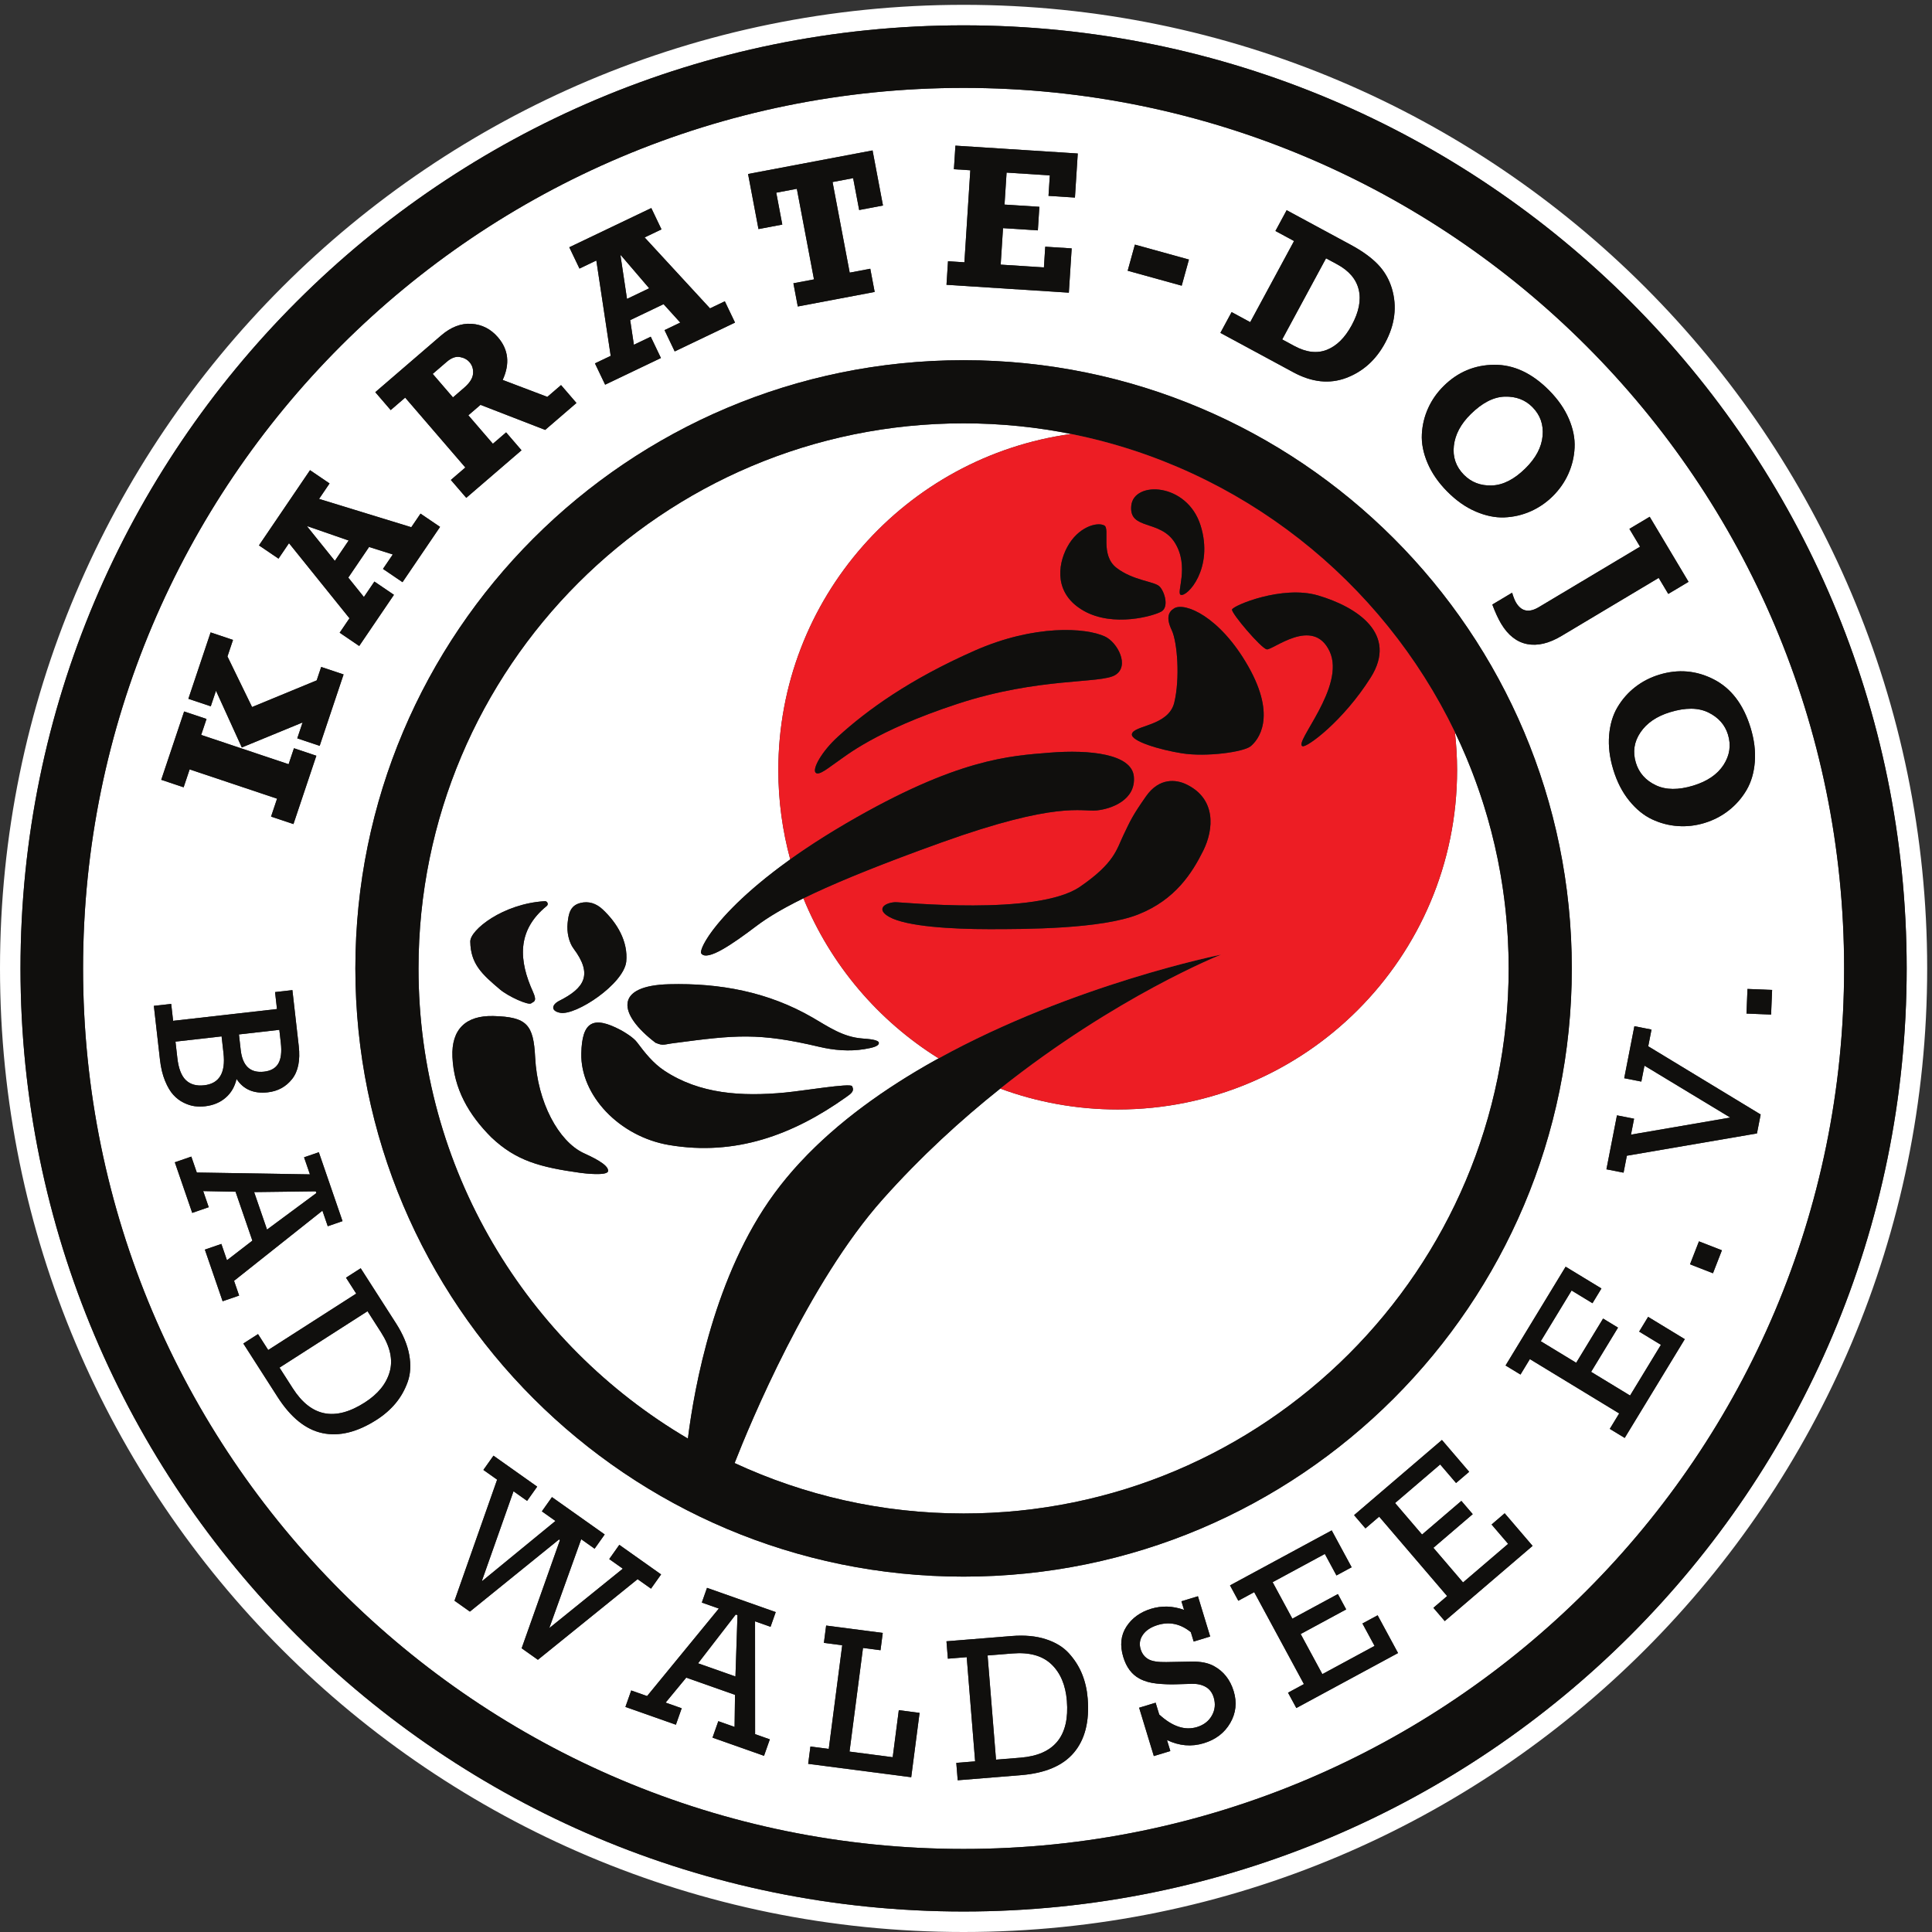 <?xml version="1.0" encoding="UTF-8" standalone="no"?>
<!-- Created with Inkscape (http://www.inkscape.org/) -->

<svg
   version="1.1"
   id="svg1"
   width="250.253"
   height="250.253"
   viewBox="0 0 250.253 250.253"
   sodipodi:docname="KDBW-Logo.eps"
   xmlns:inkscape="http://www.inkscape.org/namespaces/inkscape"
   xmlns:sodipodi="http://sodipodi.sourceforge.net/DTD/sodipodi-0.dtd"
   xmlns="http://www.w3.org/2000/svg"
   xmlns:svg="http://www.w3.org/2000/svg">
  <rect x="0" y="0" width="250.253" height="250.253" fill="#333333" stroke="none"/>
  <defs
     id="defs1" />
  <sodipodi:namedview
     id="namedview1"
     pagecolor="#ffffff"
     bordercolor="#000000"
     borderopacity="0.25"
     inkscape:showpageshadow="2"
     inkscape:pageopacity="0.0"
     inkscape:pagecheckerboard="0"
     inkscape:deskcolor="#d1d1d1">
    <inkscape:page
       x="0"
       y="0"
       inkscape:label="1"
       id="page1"
       width="250.253"
       height="250.253"
       margin="0"
       bleed="0" />
  </sodipodi:namedview>
  <g
     id="g1"
     inkscape:groupmode="layer"
     inkscape:label="1">
    <g
       id="group-R5">
      <path
         id="path2"
         d="m 938.449,19.961 c -507.261,0 -918.48,411.219 -918.48,918.488 0,507.261 411.219,918.481 918.48,918.481 507.271,0 918.491,-411.22 918.491,-918.481 0,-507.269 -411.22,-918.488 -918.491,-918.488 z m 0,1856.939 C 420.16,1876.9 0,1456.74 0,938.449 0,420.16 420.16,0 938.449,0 1456.74,0 1876.9,420.16 1876.9,938.449 c 0,518.291 -420.16,938.451 -938.451,938.451"
         style="fill:#ffffff;fill-opacity:1;fill-rule:nonzero;stroke:none"
         transform="matrix(0.133,0,0,-0.133,0,250.253)" />
      <path
         id="path3"
         d="m 1416.97,1168.59 c 1.35,-12.15 2.11,-24.48 2.11,-36.99 0,-182.549 -147.98,-330.53 -330.53,-330.53 -40.21,0 -78.73,7.192 -114.37,20.34 -37.965,-30.211 -77.242,-66 -114.453,-107.769 C 787.277,632.328 730.66,495.559 715.434,456.711 783.258,425.262 858.77,407.59 938.449,407.59 c 293.191,0 530.861,237.672 530.861,530.859 0,82.461 -18.8,160.521 -52.34,230.141"
         style="fill:#ffffff;fill-opacity:1;fill-rule:nonzero;stroke:none"
         transform="matrix(0.133,0,0,-0.133,0,250.253)" />
      <path
         id="path4"
         d="m 855.934,865.859 c 0,-3.129 -5.883,-4.687 -14.168,-6.039 -14.594,-2.39 -29.668,-1.09 -44.008,2.301 -58.988,13.938 -81.559,11.488 -140.34,3.719 -11.059,-1.301 -11.27,-3.102 -19.02,0.23 -0.003,0 -0.007,0 -0.007,0 -36.664,28.059 -40.371,55.621 13.32,56.981 49.281,1.25 96.34,-7.422 139.676,-32.485 15.297,-8.847 29.383,-18.964 48.508,-20.375 6.21,-0.461 16.039,-1.211 16.039,-4.332 z M 823.941,813.02 C 772.105,776.18 716,755.531 651.531,766.469 c -48.398,8.222 -86.316,48.402 -85.39,89.25 0.699,30.801 11.41,37.051 38.5,22.625 3.047,-1.625 12.121,-6.985 15.711,-11.785 7.707,-10.321 15.789,-20.469 26.511,-27.598 34.489,-22.93 75.465,-25.391 117.45,-21.441 18.16,1.71 63.703,9.378 65.464,6.289 2.821,-4.938 -1.152,-7.469 -5.836,-10.789 z m -258.543,-73.7 c -39.464,5.5 -62.796,11.75 -86.91,34.641 -21.965,21.969 -36.476,47.059 -37.851,78.211 -1.196,27.105 13.207,40.609 39.902,39.894 32.649,-0.878 39.039,-8.257 40.649,-40.257 2.214,-43.938 22.898,-81.571 46.828,-93.039 6.144,-2.942 25.625,-11.25 24.129,-18 -1.344,-4.418 -22.54,-2.032 -26.747,-1.45 z m -34.863,264.61 c 2.567,0.16 3.938,-3.04 1.942,-4.66 -29.692,-24.055 -26.977,-53.719 -13.422,-83.598 4.535,-10 0.351,-9.457 -1.664,-11.203 -2.598,-2.254 -22.289,6.597 -30.414,13.472 -17.375,14.7 -28.633,24.711 -28.961,46.668 -0.164,11.258 31.695,36.861 72.519,39.321 z m 14.149,-97.032 c 24.488,12.329 32.918,25.524 13.957,50.836 -4.559,6.086 -6.762,15.973 -5.832,24.789 0.914,8.668 2.211,16.942 12.179,19.587 8.356,2.21 15.766,-0.46 21.762,-6.04 14.41,-13.402 25.051,-31.461 23.156,-51.047 -2.515,-21.855 -49.179,-52.781 -64.39,-49.789 -9.575,1.879 -8.055,8.028 -0.832,11.664 z m 237.781,99.822 c -21.746,-10.669 -35.672,-19.318 -45.699,-26.904 -23.125,-17.5 -47.879,-34.703 -53.75,-26.875 -3.071,4.094 16.14,41.297 86.617,91.679 -7.547,27.72 -11.617,56.87 -11.617,86.98 0,167.12 124.054,305.18 285.084,327.34 -33.84,6.77 -68.823,10.37 -104.651,10.37 -293.183,0 -530.859,-237.67 -530.859,-530.861 0,-195.199 105.418,-365.679 262.359,-457.898 6.305,50.48 26.039,159.347 84.039,238.5 39.973,54.551 98.711,97.929 160.172,131.789 -58.773,36.586 -105.215,91.094 -131.695,155.88"
         style="fill:#ffffff;fill-opacity:1;fill-rule:nonzero;stroke:none"
         transform="matrix(0.133,0,0,-0.133,0,250.253)" />
      <path
         id="path5"
         d="m 339.547,1355.18 -40.098,13.92 -0.226,-0.32 26.875,-33.42 13.449,19.82"
         style="fill:#ffffff;fill-opacity:1;fill-rule:nonzero;stroke:none"
         transform="matrix(0.133,0,0,-0.133,0,250.253)" />
      <path
         id="path6"
         d="m 198.883,824.629 c 14.699,1.672 20.965,12.109 18.781,31.32 l -1.848,16.301 -44.914,-5.102 1.809,-15.898 c 1.156,-10.199 3.918,-17.398 8.289,-21.602 4.367,-4.199 10.328,-5.878 17.883,-5.019"
         style="fill:#ffffff;fill-opacity:1;fill-rule:nonzero;stroke:none"
         transform="matrix(0.133,0,0,-0.133,0,250.253)" />
      <path
         id="path7"
         d="m 257.156,837.891 c 6.621,0.75 11.254,3.39 13.895,7.918 2.64,4.523 3.457,11.23 2.449,20.101 l -1.445,12.727 -39.344,-4.477 1.711,-15.101 c 1.773,-15.629 9.351,-22.688 22.734,-21.168"
         style="fill:#ffffff;fill-opacity:1;fill-rule:nonzero;stroke:none"
         transform="matrix(0.133,0,0,-0.133,0,250.253)" />
      <path
         id="path8"
         d="m 357.926,604.578 -85.699,-54.937 12.953,-20.2 c 17.773,-27.73 41.144,-32.312 70.101,-13.742 12.907,8.27 20.996,18.25 24.278,29.942 3.281,11.679 0.461,24.48 -8.465,38.398 l -13.168,20.539"
         style="fill:#ffffff;fill-opacity:1;fill-rule:nonzero;stroke:none"
         transform="matrix(0.133,0,0,-0.133,0,250.253)" />
      <path
         id="path9"
         d="m 716.266,248.852 1.98,59.75 -1.699,0.589 -36.688,-47.5 36.407,-12.839"
         style="fill:#ffffff;fill-opacity:1;fill-rule:nonzero;stroke:none"
         transform="matrix(0.133,0,0,-0.133,0,250.253)" />
      <path
         id="path10"
         d="m 308.109,719.66 -0.586,1.699 -60.019,-0.757 12.559,-36.512 48.046,35.57"
         style="fill:#ffffff;fill-opacity:1;fill-rule:nonzero;stroke:none"
         transform="matrix(0.133,0,0,-0.133,0,250.253)" />
      <path
         id="path11"
         d="m 1292.28,1540.92 c 9.55,3.78 17.61,11.78 24.21,23.98 6.98,12.9 9.24,24.45 6.78,34.64 -2.44,10.19 -9.47,18.42 -21.09,24.69 l -10.74,5.8 -42.68,-79 11.79,-6.37 c 11.61,-6.27 22.19,-7.52 31.73,-3.74"
         style="fill:#ffffff;fill-opacity:1;fill-rule:nonzero;stroke:none"
         transform="matrix(0.133,0,0,-0.133,0,250.253)" />
      <path
         id="path12"
         d="m 1597.65,1168.32 c -6.2,-9.14 -7.68,-19.01 -4.45,-29.59 3,-9.82 9.43,-17.1 19.28,-21.82 9.85,-4.73 22.08,-4.87 36.66,-0.41 13.66,4.18 23.5,10.91 29.5,20.2 6,9.29 7.42,19.11 4.27,29.44 -2.92,9.56 -9.29,16.75 -19.09,21.56 -9.81,4.81 -22.27,4.91 -37.39,0.28 -12.99,-3.96 -22.58,-10.52 -28.78,-19.66"
         style="fill:#ffffff;fill-opacity:1;fill-rule:nonzero;stroke:none"
         transform="matrix(0.133,0,0,-0.133,0,250.253)" />
      <path
         id="path13"
         d="m 632.254,1600.84 -27.609,32.24 -0.36,-0.17 6.363,-42.41 21.606,10.34"
         style="fill:#ffffff;fill-opacity:1;fill-rule:nonzero;stroke:none"
         transform="matrix(0.133,0,0,-0.133,0,250.253)" />
      <path
         id="path14"
         d="m 451.898,1503.84 c 5.454,4.7 8.395,9.25 8.809,13.67 0.414,4.42 -0.711,8.19 -3.387,11.3 -2.343,2.72 -5.527,4.42 -9.547,5.11 -4.023,0.68 -8.257,-0.89 -12.699,-4.72 l -13.644,-11.74 19.707,-22.89 10.761,9.27"
         style="fill:#ffffff;fill-opacity:1;fill-rule:nonzero;stroke:none"
         transform="matrix(0.133,0,0,-0.133,0,250.253)" />
      <path
         id="path15"
         d="m 1452.92,1408.8 c 10.93,0.38 21.82,5.93 32.68,16.64 10.16,10.03 15.75,20.56 16.75,31.58 1.02,11.02 -2.27,20.37 -9.85,28.05 -7.03,7.13 -16,10.54 -26.91,10.25 -10.93,-0.28 -22.02,-5.97 -33.27,-17.08 -9.66,-9.54 -15.13,-19.79 -16.38,-30.77 -1.25,-10.97 2.01,-20.4 9.78,-28.28 7.22,-7.3 16.28,-10.77 27.2,-10.39"
         style="fill:#ffffff;fill-opacity:1;fill-rule:nonzero;stroke:none"
         transform="matrix(0.133,0,0,-0.133,0,250.253)" />
      <path
         id="path16"
         d="m 1024.03,260.699 c -8.78,8.383 -21.4,11.91 -37.878,10.571 l -24.324,-1.961 8.207,-101.469 23.918,1.941 c 32.827,2.641 47.857,21.117 45.087,55.41 -1.24,15.278 -6.24,27.118 -15.01,35.508"
         style="fill:#ffffff;fill-opacity:1;fill-rule:nonzero;stroke:none"
         transform="matrix(0.133,0,0,-0.133,0,250.253)" />
      <path
         id="path17"
         d="m 1700.92,894.484 0.98,23.981 23.99,-0.988 -1,-23.981 z m 10.21,-116.746 -126.71,-21.718 -3.21,-16.5 -16.69,3.269 10.26,52.551 16.68,-3.262 -3.02,-15.508 96.71,16.629 -83.59,50.551 -3.04,-15.512 -16.67,3.274 9.89,50.648 16.68,-3.262 -3.18,-16.289 109.5,-66.429 z m -42.85,-136.187 -22.36,8.719 8.71,22.359 22.36,-8.707 z m -85.96,-160.379 -14.52,8.828 9.14,15.039 -86.98,52.902 -9.14,-15.043 -14.53,8.832 58.5,96.211 34.87,-21.203 -8.73,-14.359 -20.33,12.383 -30.03,-49.403 34.51,-20.98 26.19,43.062 14.52,-8.832 -26.18,-43.07 37.93,-23.07 30.04,49.39 -21.19,12.891 8.73,14.352 35.71,-21.723 z m -175.25,-178.363 -11.05,12.91 13.36,11.453 -66.19,77.34 -13.37,-11.442 -11.05,12.918 85.55,73.211 26.52,-31 -12.76,-10.918 -15.47,18.078 -43.92,-37.578 26.27,-30.699 38.29,32.777 11.06,-12.91 -38.29,-32.777 28.86,-33.731 43.92,37.579 -16.12,18.839 12.76,10.93 27.18,-31.758 z m -144.55,-84.688 -8.09,14.949 15.48,8.371 -48.42,89.547 -15.48,-8.379 -8.09,14.961 99.05,53.551 19.41,-35.883 -14.78,-7.988 -11.32,20.941 -50.85,-27.5 19.22,-35.543 44.33,23.973 8.08,-14.949 -44.32,-23.973 21.12,-39.058 50.84,27.488 -11.8,21.82 14.79,7.992 19.88,-36.769 z m -64.34,-14.5 c -5.56,-9.641 -14.15,-16.23 -25.78,-19.762 -11.99,-3.648 -23.94,-2.621 -35.85,3.09 l 3.26,-10.719 -16.08,-4.878 -14.32,47.07 16.08,4.879 3.49,-11.473 c 12.77,-11.726 25.01,-15.797 36.75,-12.238 6.63,2.019 11.49,5.762 14.56,11.242 3.07,5.469 3.66,11.34 1.76,17.609 -1.45,4.731 -4.05,8.149 -7.83,10.289 -3.78,2.129 -8.26,3.122 -13.45,2.969 -5.19,-0.16 -10.59,-0.308 -16.18,-0.469 -5.59,-0.16 -11.59,0.079 -17.98,0.719 -6.4,0.629 -12.01,2.242 -16.84,4.832 -7.49,4 -12.75,11 -15.78,20.969 -3.45,11.32 -2.45,21.191 3.01,29.602 5.46,8.386 13.48,14.199 24.07,17.429 10.45,3.18 21.16,2.821 32.1,-1.07 l -2.56,8.391 16.08,4.886 11.93,-39.218 -16.07,-4.899 -2.78,9.141 c -10,8.136 -20.74,10.457 -32.22,6.976 -6.64,-2.027 -11.46,-5.187 -14.46,-9.5 -3.02,-4.308 -3.75,-8.988 -2.22,-14.039 1.39,-4.527 3.99,-7.84 7.82,-9.929 3.5,-1.899 9.2,-2.782 17.12,-2.641 7.91,0.141 16.22,0.301 24.93,0.461 8.72,0.16 15.86,-1.27 21.43,-4.301 9.49,-5.16 15.94,-13.34 19.34,-24.519 3.34,-10.969 2.23,-21.27 -3.33,-30.899 z m -152.2,-28.832 c -10.7,-12.777 -27.9,-20.117 -51.605,-22.027 l -61.645,-4.992 -1.375,16.949 18.34,1.472 -8.195,101.481 -18.348,-1.492 -1.367,16.949 63.434,5.121 c 12.582,1.02 23.631,0.012 33.141,-3.031 9.51,-3.047 17.04,-7.617 22.6,-13.719 5.56,-6.121 9.84,-12.828 12.83,-20.141 2.99,-7.32 4.83,-15.289 5.53,-23.937 1.81,-22.32 -2.64,-39.871 -13.34,-52.633 z m -158.531,-24.051 -100.355,13.043 2.187,16.86 17.852,-2.321 13.117,100.95 -17.848,2.32 2.188,16.859 55.137,-7.168 -2.188,-16.851 -17.055,2.211 -13.121,-100.942 42.047,-5.469 5.949,45.821 20.231,-2.641 z m -137.004,146.5 -15.093,5.321 0.058,-109.868 14.336,-5.062 -5.656,-16.039 -50.168,17.699 5.652,16.031 15.844,-5.582 0.418,31.242 -47.5,16.75 -20.078,-24.308 15.652,-5.524 -5.652,-16.027 -49.156,17.328 5.652,16.039 15.465,-5.449 69.863,85.211 -16.566,5.84 5.054,14.34 66.926,-23.61 z m -242.402,-20.91 37.27,105.211 -0.797,0.82 -86.879,-70.328 -14.981,10.617 41.508,117.891 -13.383,9.481 9.828,13.878 42.563,-30.16 -9.824,-13.867 -13.223,9.359 -30.73,-87.05 0.355,-0.258 71.211,58.387 -13.223,9.371 9.828,13.871 51.36,-36.379 -9.828,-13.871 -13.059,9.25 -31.098,-86.602 71.625,57.891 -13.218,9.359 9.824,13.871 40.691,-28.82 -9.828,-13.859 -13.055,9.238 -97.109,-78.508 z M 397.055,535.762 c -2.774,-7.774 -6.688,-14.703 -11.739,-20.782 -5.054,-6.082 -11.226,-11.46 -18.519,-16.14 -18.859,-12.078 -36.442,-16.41 -52.738,-12.969 -16.305,3.438 -30.871,15.168 -43.704,35.188 l -33.382,52.07 14.312,9.172 9.93,-15.492 85.703,54.941 -9.93,15.5 14.309,9.172 34.348,-53.582 c 6.808,-10.621 11.113,-20.852 12.894,-30.668 1.789,-9.82 1.289,-18.633 -1.484,-26.41 z m -180.239,78.539 -17.304,50.301 16.074,5.527 5.469,-15.891 24.734,19.09 -16.387,47.633 -31.515,0.621 5.398,-15.691 -16.074,-5.532 -16.957,49.289 16.078,5.532 5.332,-15.508 110.18,-1.801 -5.715,16.609 14.375,4.961 23.086,-67.113 -14.375,-4.957 -5.207,15.141 -86.059,-68.313 4.946,-14.371 z m -56.07,214.66 c -2.406,5.859 -4.051,12.66 -4.93,20.43 l -5.976,52.601 16.894,1.914 1.868,-16.492 101.152,11.484 -1.875,16.5 16.894,1.915 6.184,-54.461 c 1.586,-13.973 -0.586,-24.692 -6.516,-32.172 -5.925,-7.481 -13.793,-11.789 -23.593,-12.899 -13.645,-1.551 -23.801,2.797 -30.469,13.039 -1.691,-7.511 -5.227,-13.601 -10.606,-18.261 -5.375,-4.668 -12.035,-7.45 -19.984,-8.36 -3.445,-0.39 -6.836,-0.367 -10.172,0.051 -3.332,0.422 -6.883,1.551 -10.648,3.391 -3.766,1.828 -7.141,4.379 -10.125,7.648 -2.989,3.262 -5.692,7.813 -8.098,13.672 z m 18.582,359.739 21.809,-7.3 -5.211,-15.55 85.152,-28.53 5.211,15.56 21.805,-7.31 -22.293,-66.56 -21.809,7.3 5.848,17.45 -85.152,28.52 -5.844,-17.45 -21.813,7.31 z m 25.789,76.99 21.805,-7.31 -5.395,-16.12 23.961,-49.25 62.938,25.96 4.383,13.08 21.808,-7.3 -23.289,-69.54 -21.812,7.31 5.191,15.48 -59.203,-24.36 -25.152,55.25 -5.082,-15.17 -21.813,7.31 z m 96.817,158 19.027,-12.92 -10.219,-15.06 89.824,-27.57 8.985,13.24 19.027,-12.92 -36.562,-53.85 -19.028,12.92 9.547,14.06 -23.086,7.3 -20.246,-29.82 15.211,-18.91 10.219,15.06 19.027,-12.92 -33.828,-49.83 -19.027,12.92 9.547,14.06 -58.891,73.14 -10.223,-15.06 -19.027,12.91 z m 127.679,131.17 c 9.602,8.26 19.489,12.05 29.664,11.37 10.176,-0.69 18.735,-5.05 25.672,-13.12 10.297,-11.96 11.836,-25.8 4.61,-41.53 l 43.511,-16.5 13.34,11.48 15.004,-17.43 -30.453,-26.22 -62.996,24.41 -11.824,-10.18 23.882,-27.73 12.887,11.09 15.004,-17.43 -53.805,-46.32 -15.007,17.42 14.097,12.14 -58.594,68.05 -14.093,-12.14 -15.008,17.44 z m 204.7,124.11 9.921,-20.76 -16.421,-7.85 63.675,-69.09 14.434,6.9 9.922,-20.74 -58.731,-28.09 -9.922,20.75 15.336,7.34 -16.254,17.94 -32.519,-15.55 3.598,-23.99 16.421,7.85 9.922,-20.75 -54.34,-25.98 -9.921,20.75 15.336,7.33 -13.989,92.85 -16.418,-7.85 -9.922,20.75 z m 215.488,56.12 10.144,-53.65 -23.187,-4.38 -5.875,31.04 -20.043,-3.79 16.695,-88.24 20.043,3.8 4.274,-22.6 -74.875,-14.16 -4.274,22.6 20.047,3.79 -16.695,88.23 -20.043,-3.79 5.871,-31.05 -23.188,-4.39 -10.144,53.66 z m 73.476,-107.91 15.965,-1.03 5.754,89.62 -15.969,1.02 1.469,22.96 119.154,-7.65 -2.75,-42.91 -25.75,1.65 1.29,19.96 -42.12,2.7 -2,-31.14 33.93,-2.17 -1.47,-22.96 -33.928,2.18 -2.282,-35.53 42.11,-2.7 1.29,20.16 25.75,-1.65 -2.76,-43.12 -119.159,7.66 z m 182.013,16.19 52.63,-14.55 -7.04,-25.45 -52.62,14.55 z m 94.2,-65.72 18.12,-9.8 42.69,79.01 -18.13,9.79 10.93,20.24 62.48,-33.75 c 11.13,-6.02 19.92,-12.36 26.32,-19 6.41,-6.65 10.96,-14.49 13.68,-23.52 5.21,-17.53 3.02,-35.21 -6.63,-53.04 -8.92,-16.54 -21.54,-27.88 -37.8,-34.01 -16.27,-6.14 -33.45,-4.32 -51.51,5.44 l -71.09,38.4 z m 191.46,-93.45 c 3.63,7.99 8.68,15.16 15.13,21.53 13.76,13.58 30.16,20.45 49.21,20.61 19.05,0.15 36.91,-8.22 53.58,-25.11 8.61,-8.73 14.99,-17.95 19.12,-27.64 4.13,-9.69 5.97,-19.01 5.53,-27.97 -0.43,-8.95 -2.47,-17.47 -6.11,-25.55 -3.63,-8.09 -8.73,-15.36 -15.27,-21.83 -6.37,-6.27 -13.57,-11.17 -21.6,-14.7 -8.04,-3.53 -16.51,-5.47 -25.42,-5.84 -8.92,-0.36 -18.27,1.57 -28.04,5.78 -9.78,4.21 -19.01,10.73 -27.73,19.56 -8.62,8.73 -14.99,17.99 -19.12,27.78 -4.13,9.78 -5.94,19.13 -5.46,28.04 0.48,8.9 2.53,17.35 6.18,25.34 z M 1530.8,938.449 c 0,-327.148 -265.2,-592.347 -592.351,-592.347 -327.144,0 -592.351,265.199 -592.351,592.347 0,327.151 265.207,592.351 592.351,592.351 327.151,0 592.351,-265.2 592.351,-592.351 z m 56.1,428.071 19.75,11.8 37.84,-63.36 -19.74,-11.79 -9.33,15.62 -94.61,-56.51 c -12.25,-7.32 -23.44,-9.96 -33.58,-7.94 -10.14,2.02 -18.56,8.64 -25.26,19.85 -2.87,4.81 -5.73,11.02 -8.59,18.63 l 19.28,11.52 c 1.26,-4.22 2.52,-7.42 3.82,-9.6 5.2,-8.69 12.58,-10.19 22.14,-4.48 l 98.65,58.92 z m 118.01,-193.67 c 3.59,-11.72 4.95,-22.84 4.12,-33.35 -0.84,-10.5 -3.52,-19.61 -8.05,-27.34 -4.55,-7.73 -10.31,-14.34 -17.28,-19.81 -6.97,-5.48 -14.85,-9.56 -23.65,-12.25 -8.55,-2.61 -17.2,-3.62 -25.95,-3.01 -8.76,0.6 -17.17,2.8 -25.23,6.61 -8.07,3.81 -15.45,9.85 -22.16,18.12 -6.71,8.27 -11.88,18.33 -15.5,30.19 -3.58,11.73 -4.94,22.89 -4.06,33.47 0.88,10.59 3.6,19.71 8.16,27.38 4.55,7.66 10.29,14.2 17.22,19.59 6.93,5.39 14.73,9.41 23.4,12.06 18.48,5.65 36.21,4.13 53.15,-4.57 16.95,-8.69 28.9,-24.39 35.83,-47.09 z M 938.449,1796 C 464.84,1796 80.898,1412.06 80.898,938.449 80.898,464.828 464.84,80.891 938.449,80.891 1412.06,80.891 1796,464.828 1796,938.449 1796,1412.06 1412.06,1796 938.449,1796"
         style="fill:#ffffff;fill-opacity:1;fill-rule:nonzero;stroke:none"
         transform="matrix(0.133,0,0,-0.133,0,250.253)" />
      <path
         id="path18"
         d="M 938.449,80.891 C 464.84,80.891 80.898,464.828 80.898,938.449 80.898,1412.06 464.84,1796 938.449,1796 1412.06,1796 1796,1412.06 1796,938.449 1796,464.828 1412.06,80.891 938.449,80.891 Z m 0,1776.039 c -507.261,0 -918.48,-411.22 -918.48,-918.481 0,-507.269 411.219,-918.488 918.48,-918.488 507.271,0 918.491,411.219 918.491,918.488 0,507.261 -411.22,918.481 -918.491,918.481"
         style="fill:#100f0d;fill-opacity:1;fill-rule:nonzero;stroke:none"
         transform="matrix(0.133,0,0,-0.133,0,250.253)" />
      <path
         id="path19"
         d="m 938.449,407.59 c -79.679,0 -155.191,17.672 -223.015,49.121 15.226,38.848 71.843,175.617 144.293,256.93 148.293,166.441 329.383,238.187 329.383,238.187 0,0 -309.79,-61.738 -435.122,-232.777 -58,-79.153 -77.734,-188.02 -84.039,-238.5 C 513.008,572.77 407.59,743.25 407.59,938.449 c 0,293.191 237.676,530.861 530.859,530.861 293.191,0 530.861,-237.67 530.861,-530.861 0,-293.187 -237.67,-530.859 -530.861,-530.859 z m 0,1123.21 c -327.144,0 -592.351,-265.2 -592.351,-592.351 0,-327.148 265.207,-592.347 592.351,-592.347 327.151,0 592.351,265.199 592.351,592.347 0,327.151 -265.2,592.351 -592.351,592.351"
         style="fill:#100f0d;fill-opacity:1;fill-rule:nonzero;stroke:none"
         transform="matrix(0.133,0,0,-0.133,0,250.253)" />
      <path
         id="path20"
         d="m 1334.89,1221.69 c -26.87,-42.5 -61.87,-68.12 -66.25,-66.87 -9.5,2.71 42.5,58.12 26.25,92.5 -16.25,34.37 -55.62,0.62 -61.25,1.87 -5.62,1.25 -34.37,35 -33.75,38.75 0.63,3.75 48.88,24.04 83.75,13.75 38.13,-11.25 78.13,-37.5 51.25,-80 z m -116.87,-66.87 c -6.88,-5.63 -43.13,-10.63 -66.88,-6.88 -21.71,3.43 -50,11.88 -48.75,18.75 1.58,8.7 35.63,7.5 41.25,30.63 5.63,23.12 3.13,58.75 -2.5,70.62 -5.62,11.88 -3.31,17.8 2.5,21.25 10.22,6.07 44.24,-7.79 71.88,-56.25 28.62,-50.19 9.37,-72.5 2.5,-78.12 z m -46.25,-101.88 c -10.63,-21.25 -26.88,-47.5 -63.13,-61.874 -36.25,-14.375 -109.999,-14.375 -145.624,-14.375 -35.625,0 -80,2.5 -96.875,11.875 -13.133,7.297 -5,13.754 5.625,14.374 4.992,0.29 138.124,-13.749 180.004,15 33.8,23.21 35.62,36.25 42.5,50.63 6.87,14.37 8.75,18.75 21.87,37.5 12.95,18.49 29.38,16.25 38.75,11.87 29.64,-13.83 27.5,-43.75 16.88,-65 z m -116.25,233.75 c -28.75,16.25 -25.73,44.04 -16.25,61.88 10.62,20 29.37,25 36.25,21.25 5.83,-3.18 -4.38,-28.75 11.87,-41.25 16.25,-12.5 36.88,-13.13 41.88,-18.13 5,-5 9.37,-20 1.87,-24.37 -7.5,-4.38 -46.87,-15.63 -75.62,0.62 z m 30.62,-62.5 c -14.37,-8.75 -73.75,-1.87 -153.749,-28.12 -80,-26.25 -109.375,-51.25 -116.875,-56.25 -7.5,-5 -18.125,-14.38 -21.25,-10.63 -3.125,3.75 5.839,20.39 21.875,35 28.125,25.63 69.371,55.64 133.125,83.75 58.124,25.63 108.124,22.5 126.874,13.75 12.25,-5.72 24.38,-28.75 10,-37.5 z m 15.63,165 c 2.5,24.38 54.37,22.5 67.5,-19.37 13.12,-41.88 -13.13,-70 -19.38,-67.5 -4.53,1.81 8.75,27.5 -5.62,50.62 -14.38,23.13 -45,11.88 -42.5,36.25 z m 315.2,-220.6 c -71.16,147.68 -208.69,257.32 -373.87,290.35 -161.03,-22.16 -285.084,-160.22 -285.084,-327.34 0,-30.11 4.07,-59.26 11.617,-86.98 15.609,11.17 33.664,22.95 54.633,35.2 108.152,63.13 159.375,65.62 198.124,68.75 38.75,3.12 79.76,-1.21 81.88,-23.13 2.23,-23.17 -22.37,-31.79 -36.25,-33.12 -14.79,-1.43 -38.13,9.37 -151.254,-31.25 -64.086,-23.02 -105.883,-40.41 -134.301,-54.35 26.48,-64.786 72.922,-119.294 131.695,-155.88 131.25,72.305 274.95,100.988 274.95,100.988 0,0 -101.61,-40.265 -214.93,-130.418 35.64,-13.148 74.16,-20.34 114.37,-20.34 182.55,0 330.53,147.981 330.53,330.53 0,12.51 -0.76,24.84 -2.11,36.99"
         style="fill:#ed1d24;fill-opacity:1;fill-rule:nonzero;stroke:none"
         transform="matrix(0.133,0,0,-0.133,0,250.253)" />
      <path
         id="path21"
         d="m 620.352,866.559 c 7.707,-10.321 15.789,-20.469 26.511,-27.598 34.489,-22.93 75.465,-25.391 117.45,-21.441 18.16,1.71 63.703,9.378 65.464,6.289 2.821,-4.938 -1.152,-7.469 -5.836,-10.789 C 772.105,776.18 716,755.531 651.531,766.469 c -48.398,8.222 -86.316,48.39 -85.39,89.25 0.699,30.801 11.41,37.051 38.5,22.625 3.047,-1.625 12.121,-6.985 15.711,-11.785"
         style="fill:#100f0d;fill-opacity:1;fill-rule:nonzero;stroke:none"
         transform="matrix(0.133,0,0,-0.133,0,250.253)" />
      <path
         id="path22"
         d="m 480.539,892.063 c 32.649,-0.875 39.039,-8.258 40.649,-40.254 2.214,-43.938 22.898,-81.571 46.828,-93.039 6.144,-2.942 25.625,-11.25 24.129,-18 -1.344,-4.418 -22.54,-2.032 -26.747,-1.45 -39.464,5.5 -62.796,11.75 -86.91,34.641 -21.965,21.969 -36.476,47.059 -37.851,78.211 -1.196,27.105 13.207,40.609 39.902,39.891"
         style="fill:#100f0d;fill-opacity:1;fill-rule:nonzero;stroke:none"
         transform="matrix(0.133,0,0,-0.133,0,250.253)" />
      <path
         id="path23"
         d="m 657.418,865.84 c -11.059,-1.301 -11.27,-3.102 -19.02,0.23 -0.003,0 -0.007,0 -0.007,0 -36.664,28.059 -40.371,55.621 13.32,56.981 49.277,1.25 96.34,-7.422 139.676,-32.485 15.293,-8.847 29.386,-18.964 48.508,-20.375 6.21,-0.461 16.039,-1.211 16.039,-4.332 0,-3.129 -5.883,-4.687 -14.168,-6.039 -14.594,-2.39 -29.668,-1.09 -44.008,2.301 -58.988,13.938 -81.559,11.488 -140.34,3.719"
         style="fill:#100f0d;fill-opacity:1;fill-rule:nonzero;stroke:none"
         transform="matrix(0.133,0,0,-0.133,0,250.253)" />
      <path
         id="path24"
         d="m 609.906,945.023 c -2.515,-21.855 -49.179,-52.781 -64.39,-49.789 -9.575,1.879 -8.055,8.028 -0.832,11.664 24.488,12.329 32.918,25.524 13.957,50.836 -4.559,6.086 -6.762,15.973 -5.832,24.789 0.914,8.668 2.211,16.942 12.179,19.587 8.356,2.21 15.766,-0.46 21.762,-6.04 14.41,-13.402 25.051,-31.461 23.156,-51.047"
         style="fill:#11100e;fill-opacity:1;fill-rule:nonzero;stroke:none"
         transform="matrix(0.133,0,0,-0.133,0,250.253)" />
      <path
         id="path25"
         d="m 530.535,1003.93 c 2.567,0.16 3.938,-3.04 1.942,-4.66 -29.692,-24.055 -26.977,-53.719 -13.422,-83.598 4.535,-10 0.351,-9.457 -1.664,-11.203 -2.598,-2.254 -22.289,6.597 -30.414,13.472 -17.375,14.7 -28.633,24.711 -28.961,46.668 -0.164,11.258 31.695,36.861 72.519,39.321"
         style="fill:#12100f;fill-opacity:1;fill-rule:nonzero;stroke:none"
         transform="matrix(0.133,0,0,-0.133,0,250.253)" />
      <path
         id="path26"
         d="m 949.266,1247.94 c 58.124,25.63 108.124,22.5 126.874,13.75 12.25,-5.72 24.38,-28.75 10,-37.5 -14.37,-8.75 -73.75,-1.87 -153.749,-28.12 -80,-26.25 -109.375,-51.25 -116.875,-56.25 -7.5,-5 -18.125,-14.38 -21.25,-10.63 -3.125,3.75 5.839,20.39 21.875,35 28.125,25.63 69.367,55.64 133.125,83.75"
         style="fill:#100f0d;fill-opacity:1;fill-rule:nonzero;stroke:none"
         transform="matrix(0.133,0,0,-0.133,0,250.253)" />
      <path
         id="path27"
         d="m 824.266,1079.82 c 108.152,63.13 159.375,65.62 198.124,68.75 38.75,3.12 79.76,-1.21 81.88,-23.13 2.23,-23.17 -22.37,-31.79 -36.25,-33.12 -14.79,-1.43 -38.13,9.37 -151.254,-31.25 -113.125,-40.63 -156.875,-63.754 -180,-81.254 -23.125,-17.5 -47.879,-34.703 -53.75,-26.875 -3.75,5 25.625,59.379 141.25,126.879"
         style="fill:#100f0d;fill-opacity:1;fill-rule:nonzero;stroke:none"
         transform="matrix(0.133,0,0,-0.133,0,250.253)" />
      <path
         id="path28"
         d="m 1154.89,1117.94 c 29.64,-13.83 27.5,-43.75 16.88,-65 -10.63,-21.25 -26.88,-47.5 -63.13,-61.874 -36.25,-14.375 -109.999,-14.375 -145.624,-14.375 -35.625,0 -80,2.5 -96.875,11.875 -13.133,7.297 -5,13.754 5.625,14.374 4.992,0.29 138.124,-13.749 180.004,15 33.8,23.21 35.62,36.25 42.5,50.63 6.87,14.37 8.75,18.75 21.87,37.5 12.95,18.49 29.38,16.25 38.75,11.87"
         style="fill:#100f0d;fill-opacity:1;fill-rule:nonzero;stroke:none"
         transform="matrix(0.133,0,0,-0.133,0,250.253)" />
      <path
         id="path29"
         d="m 1102.39,1166.69 c 1.58,8.7 35.63,7.5 41.25,30.63 5.63,23.12 3.13,58.75 -2.5,70.62 -5.62,11.88 -3.31,17.8 2.5,21.25 10.22,6.07 44.24,-7.79 71.88,-56.25 28.62,-50.19 9.37,-72.5 2.5,-78.12 -6.88,-5.63 -43.13,-10.63 -66.88,-6.88 -21.71,3.43 -50,11.88 -48.75,18.75"
         style="fill:#100f0d;fill-opacity:1;fill-rule:nonzero;stroke:none"
         transform="matrix(0.133,0,0,-0.133,0,250.253)" />
      <path
         id="path30"
         d="m 1268.64,1154.82 c -9.5,2.71 42.5,58.12 26.25,92.5 -16.25,34.37 -55.62,0.62 -61.25,1.87 -5.62,1.25 -34.37,35 -33.75,38.75 0.63,3.75 48.88,24.04 83.75,13.75 38.13,-11.25 78.13,-37.5 51.25,-80 -26.87,-42.5 -61.87,-68.12 -66.25,-66.87"
         style="fill:#100f0d;fill-opacity:1;fill-rule:nonzero;stroke:none"
         transform="matrix(0.133,0,0,-0.133,0,250.253)" />
      <path
         id="path31"
         d="m 1149.89,1302.32 c -4.53,1.81 8.75,27.5 -5.62,50.62 -14.38,23.13 -45,11.88 -42.5,36.25 2.5,24.38 54.37,22.5 67.5,-19.37 13.12,-41.88 -13.13,-70 -19.38,-67.5"
         style="fill:#100f0d;fill-opacity:1;fill-rule:nonzero;stroke:none"
         transform="matrix(0.133,0,0,-0.133,0,250.253)" />
      <path
         id="path32"
         d="m 1075.52,1369.82 c 5.83,-3.18 -4.38,-28.75 11.87,-41.25 16.25,-12.5 36.88,-13.13 41.88,-18.13 5,-5 9.37,-20 1.87,-24.37 -7.5,-4.38 -46.87,-15.63 -75.62,0.62 -28.75,16.25 -25.73,44.04 -16.25,61.88 10.62,20 29.37,25 36.25,21.25"
         style="fill:#100f0d;fill-opacity:1;fill-rule:nonzero;stroke:none"
         transform="matrix(0.133,0,0,-0.133,0,250.253)" />
      <path
         id="path33"
         d="m 311.328,1155.21 -21.812,7.31 5.191,15.48 -59.203,-24.36 -25.152,55.25 -5.082,-15.17 -21.813,7.31 21.66,64.66 21.805,-7.31 -5.395,-16.12 23.961,-49.25 62.938,25.96 4.383,13.08 21.808,-7.3 z m -25.527,-76.2 -21.809,7.3 5.848,17.45 -85.152,28.52 -5.844,-17.45 -21.813,7.31 22.297,66.56 21.809,-7.3 -5.211,-15.55 85.152,-28.53 5.211,15.56 21.805,-7.31 -22.293,-66.56"
         style="fill:#100f0d;fill-opacity:1;fill-rule:nonzero;stroke:none"
         transform="matrix(0.133,0,0,-0.133,0,250.253)" />
      <path
         id="path34"
         d="m 339.547,1355.18 -40.098,13.92 -0.226,-0.32 26.875,-33.42 z m 70.004,26.2 19.027,-12.92 -36.562,-53.85 -19.028,12.92 9.547,14.06 -23.086,7.3 -20.246,-29.82 15.211,-18.91 10.219,15.06 19.027,-12.92 -33.828,-49.83 -19.027,12.92 9.547,14.06 -58.891,73.14 -10.223,-15.06 -19.027,12.91 49.723,73.25 19.027,-12.92 -10.219,-15.06 89.824,-27.57 8.985,13.24"
         style="fill:#100f0d;fill-opacity:1;fill-rule:nonzero;stroke:none"
         transform="matrix(0.133,0,0,-0.133,0,250.253)" />
      <path
         id="path35"
         d="m 441.137,1494.57 10.761,9.27 c 5.454,4.7 8.395,9.25 8.809,13.67 0.414,4.42 -0.711,8.19 -3.387,11.3 -2.343,2.72 -5.527,4.42 -9.547,5.11 -4.023,0.68 -8.257,-0.89 -12.699,-4.72 l -13.644,-11.74 z m 105.273,11.99 15.004,-17.43 -30.453,-26.22 -62.996,24.41 -11.824,-10.18 23.882,-27.73 12.887,11.09 15.004,-17.43 -53.805,-46.32 -15.007,17.42 14.097,12.14 -58.594,68.05 -14.093,-12.14 -15.008,17.44 64.109,55.2 c 9.602,8.26 19.489,12.05 29.664,11.37 10.176,-0.69 18.735,-5.05 25.672,-13.12 10.297,-11.96 11.836,-25.8 4.61,-41.53 l 43.511,-16.5 13.34,11.48"
         style="fill:#100f0d;fill-opacity:1;fill-rule:nonzero;stroke:none"
         transform="matrix(0.133,0,0,-0.133,0,250.253)" />
      <path
         id="path36"
         d="m 632.254,1600.84 -27.609,32.24 -0.36,-0.17 6.363,-42.41 z m 73.668,-12.67 9.922,-20.74 -58.731,-28.09 -9.922,20.75 15.336,7.34 -16.254,17.94 -32.519,-15.55 3.598,-23.99 16.421,7.85 9.922,-20.75 -54.34,-25.98 -9.921,20.75 15.336,7.33 -13.989,92.85 -16.418,-7.85 -9.922,20.75 79.872,38.19 9.921,-20.76 -16.421,-7.85 63.675,-69.09 14.434,6.9"
         style="fill:#100f0d;fill-opacity:1;fill-rule:nonzero;stroke:none"
         transform="matrix(0.133,0,0,-0.133,0,250.253)" />
      <path
         id="path37"
         d="m 849.801,1735.09 10.144,-53.65 -23.187,-4.38 -5.875,31.04 -20.043,-3.79 16.695,-88.24 20.043,3.8 4.274,-22.6 -74.875,-14.16 -4.274,22.6 20.047,3.79 -16.695,88.23 -20.043,-3.79 5.871,-31.05 -23.188,-4.39 -10.144,53.66 121.25,22.93"
         style="fill:#100f0d;fill-opacity:1;fill-rule:nonzero;stroke:none"
         transform="matrix(0.133,0,0,-0.133,0,250.253)" />
      <path
         id="path38"
         d="m 921.801,1604.23 1.476,22.95 15.965,-1.03 5.754,89.62 -15.969,1.02 1.469,22.96 119.154,-7.65 -2.75,-42.91 -25.75,1.65 1.29,19.96 -42.12,2.7 -2,-31.14 33.93,-2.17 -1.47,-22.96 -33.928,2.18 -2.282,-35.53 42.11,-2.7 1.29,20.16 25.75,-1.65 -2.76,-43.12 -119.159,7.66"
         style="fill:#100f0d;fill-opacity:1;fill-rule:nonzero;stroke:none"
         transform="matrix(0.133,0,0,-0.133,0,250.253)" />
      <path
         id="path39"
         d="m 1098.26,1617.92 7.03,25.45 52.63,-14.55 -7.04,-25.45 -52.62,14.55"
         style="fill:#100f0d;fill-opacity:1;fill-rule:nonzero;stroke:none"
         transform="matrix(0.133,0,0,-0.133,0,250.253)" />
      <path
         id="path40"
         d="m 1248.76,1551.03 11.79,-6.37 c 11.61,-6.27 22.19,-7.52 31.73,-3.74 9.55,3.78 17.61,11.78 24.21,23.98 6.98,12.9 9.24,24.45 6.78,34.64 -2.44,10.19 -9.47,18.42 -21.09,24.69 l -10.74,5.8 z m -60.21,6.38 10.94,20.24 18.12,-9.8 42.69,79.01 -18.13,9.79 10.93,20.24 62.48,-33.75 c 11.13,-6.02 19.92,-12.36 26.32,-19 6.41,-6.65 10.96,-14.49 13.68,-23.52 5.21,-17.53 3.02,-35.21 -6.63,-53.04 -8.92,-16.54 -21.54,-27.88 -37.8,-34.01 -16.27,-6.14 -33.45,-4.32 -51.51,5.44 l -71.09,38.4"
         style="fill:#100f0d;fill-opacity:1;fill-rule:nonzero;stroke:none"
         transform="matrix(0.133,0,0,-0.133,0,250.253)" />
      <path
         id="path41"
         d="m 1492.5,1485.07 c -7.03,7.13 -16,10.54 -26.91,10.25 -10.93,-0.28 -22.02,-5.97 -33.27,-17.08 -9.66,-9.54 -15.13,-19.79 -16.38,-30.77 -1.25,-10.97 2.01,-20.4 9.78,-28.28 7.22,-7.3 16.28,-10.77 27.2,-10.39 10.93,0.38 21.82,5.93 32.68,16.64 10.16,10.03 15.75,20.56 16.75,31.58 1.02,11.02 -2.27,20.37 -9.85,28.05 z m 16.37,16.16 c 8.61,-8.73 14.99,-17.95 19.12,-27.64 4.13,-9.69 5.97,-19.01 5.53,-27.97 -0.43,-8.95 -2.47,-17.47 -6.11,-25.55 -3.63,-8.09 -8.73,-15.36 -15.27,-21.83 -6.37,-6.27 -13.57,-11.17 -21.6,-14.7 -8.04,-3.53 -16.51,-5.47 -25.42,-5.84 -8.92,-0.36 -18.27,1.57 -28.04,5.78 -9.78,4.21 -19.01,10.73 -27.73,19.56 -8.62,8.73 -14.99,17.99 -19.12,27.78 -4.13,9.78 -5.94,19.13 -5.46,28.04 0.48,8.9 2.53,17.35 6.18,25.34 3.63,7.99 8.68,15.16 15.13,21.53 13.76,13.58 30.16,20.45 49.21,20.61 19.05,0.15 36.91,-8.22 53.58,-25.11"
         style="fill:#100f0d;fill-opacity:1;fill-rule:nonzero;stroke:none"
         transform="matrix(0.133,0,0,-0.133,0,250.253)" />
      <path
         id="path42"
         d="m 1453.38,1292.82 19.28,11.52 c 1.26,-4.22 2.52,-7.42 3.82,-9.6 5.2,-8.69 12.58,-10.19 22.14,-4.48 l 98.65,58.92 -10.37,17.34 19.75,11.8 37.84,-63.36 -19.74,-11.79 -9.33,15.62 -94.61,-56.51 c -12.25,-7.32 -23.44,-9.96 -33.58,-7.94 -10.14,2.02 -18.56,8.64 -25.26,19.85 -2.87,4.81 -5.73,11.02 -8.59,18.63"
         style="fill:#100f0d;fill-opacity:1;fill-rule:nonzero;stroke:none"
         transform="matrix(0.133,0,0,-0.133,0,250.253)" />
      <path
         id="path43"
         d="m 1682.91,1166.14 c -2.92,9.56 -9.29,16.75 -19.09,21.56 -9.81,4.81 -22.27,4.91 -37.39,0.28 -12.99,-3.96 -22.58,-10.52 -28.78,-19.66 -6.2,-9.14 -7.68,-19.01 -4.45,-29.59 3,-9.82 9.43,-17.1 19.28,-21.82 9.85,-4.73 22.08,-4.87 36.66,-0.41 13.66,4.18 23.5,10.91 29.5,20.2 6,9.29 7.42,19.11 4.27,29.44 z m 22,6.71 c 3.59,-11.72 4.95,-22.84 4.12,-33.35 -0.84,-10.5 -3.52,-19.61 -8.05,-27.34 -4.55,-7.73 -10.31,-14.34 -17.28,-19.81 -6.97,-5.48 -14.85,-9.56 -23.65,-12.25 -8.55,-2.61 -17.2,-3.62 -25.95,-3.01 -8.76,0.6 -17.17,2.8 -25.23,6.61 -8.07,3.81 -15.45,9.85 -22.16,18.12 -6.71,8.27 -11.88,18.33 -15.5,30.19 -3.58,11.73 -4.94,22.89 -4.06,33.47 0.88,10.59 3.6,19.71 8.16,27.38 4.55,7.66 10.29,14.2 17.22,19.59 6.93,5.39 14.73,9.41 23.4,12.06 18.48,5.65 36.21,4.13 53.15,-4.57 16.95,-8.69 28.9,-24.39 35.83,-47.09"
         style="fill:#100f0d;fill-opacity:1;fill-rule:nonzero;stroke:none"
         transform="matrix(0.133,0,0,-0.133,0,250.253)" />
      <path
         id="path44"
         d="m 232.711,874.16 1.711,-15.101 c 1.773,-15.629 9.351,-22.688 22.734,-21.168 6.621,0.75 11.254,3.39 13.895,7.918 2.64,4.523 3.457,11.23 2.449,20.101 l -1.445,12.727 z m -61.809,-7.012 1.809,-15.898 c 1.156,-10.199 3.918,-17.398 8.289,-21.602 4.367,-4.199 10.328,-5.878 17.883,-5.019 14.699,1.672 20.965,12.109 18.781,31.32 l -1.848,16.301 z m -2.3,20.266 101.152,11.484 -1.875,16.5 16.894,1.915 6.184,-54.461 c 1.586,-13.973 -0.586,-24.692 -6.516,-32.172 -5.925,-7.481 -13.793,-11.789 -23.593,-12.899 -13.645,-1.551 -23.801,2.797 -30.469,13.039 -1.691,-7.511 -5.227,-13.601 -10.606,-18.261 -5.375,-4.668 -12.035,-7.45 -19.984,-8.36 -3.445,-0.39 -6.836,-0.367 -10.172,0.051 -3.332,0.422 -6.883,1.551 -10.648,3.391 -3.766,1.828 -7.141,4.379 -10.125,7.648 -2.989,3.262 -5.692,7.813 -8.098,13.672 -2.406,5.859 -4.051,12.66 -4.93,20.43 l -5.976,52.601 16.894,1.914 1.868,-16.492"
         style="fill:#100f0d;fill-opacity:1;fill-rule:nonzero;stroke:none"
         transform="matrix(0.133,0,0,-0.133,0,250.253)" />
      <path
         id="path45"
         d="m 260.063,684.09 48.046,35.57 -0.586,1.699 -60.019,-0.757 z m -14.274,-10.762 -16.387,47.633 -31.515,0.621 5.398,-15.691 -16.074,-5.532 -16.957,49.289 16.078,5.532 5.332,-15.508 110.18,-1.801 -5.715,16.609 14.375,4.961 23.086,-67.113 -14.375,-4.957 -5.207,15.141 -86.059,-68.313 4.946,-14.371 -16.079,-5.527 -17.304,50.301 16.074,5.527 5.469,-15.891 24.734,19.09"
         style="fill:#100f0d;fill-opacity:1;fill-rule:nonzero;stroke:none"
         transform="matrix(0.133,0,0,-0.133,0,250.253)" />
      <path
         id="path46"
         d="m 357.926,604.578 -85.699,-54.937 12.953,-20.2 c 17.773,-27.73 41.144,-32.312 70.101,-13.742 12.907,8.27 20.996,18.25 24.278,29.942 3.281,11.679 0.461,24.48 -8.465,38.398 z m -11.008,17.172 -9.93,15.5 14.309,9.172 34.348,-53.582 c 6.808,-10.621 11.113,-20.852 12.894,-30.668 1.789,-9.82 1.289,-18.633 -1.484,-26.41 -2.774,-7.774 -6.688,-14.703 -11.739,-20.782 -5.054,-6.082 -11.226,-11.46 -18.519,-16.14 -18.859,-12.078 -36.442,-16.41 -52.738,-12.969 -16.305,3.438 -30.871,15.168 -43.704,35.188 l -33.382,52.07 14.312,9.172 9.93,-15.492 85.703,54.941"
         style="fill:#100f0d;fill-opacity:1;fill-rule:nonzero;stroke:none"
         transform="matrix(0.133,0,0,-0.133,0,250.253)" />
      <path
         id="path47"
         d="m 442.656,322.648 41.508,117.891 -13.383,9.481 9.828,13.878 42.563,-30.16 -9.824,-13.867 -13.223,9.359 -30.73,-87.05 0.355,-0.258 71.211,58.387 -13.223,9.371 9.828,13.871 51.36,-36.379 -9.828,-13.871 -13.059,9.25 -31.113,-86.641 -0.106,-0.058 71.746,57.988 -13.218,9.359 9.824,13.871 40.691,-28.82 -9.828,-13.859 -13.055,9.238 -97.109,-78.508 -15.828,11.207 37.27,105.211 -0.797,0.82 -86.879,-70.328 -14.981,10.617"
         style="fill:#100f0d;fill-opacity:1;fill-rule:nonzero;stroke:none"
         transform="matrix(0.133,0,0,-0.133,0,250.253)" />
      <path
         id="path48"
         d="m 716.266,248.852 1.98,59.75 -1.699,0.589 -36.688,-47.5 z m -0.43,-17.872 -47.5,16.75 -20.078,-24.308 15.652,-5.524 -5.652,-16.027 -49.156,17.328 5.652,16.039 15.465,-5.449 69.863,85.211 -16.566,5.84 5.054,14.34 66.926,-23.61 -5.051,-14.332 -15.093,5.321 0.058,-109.868 14.336,-5.062 -5.656,-16.039 -50.168,17.699 5.652,16.031 15.844,-5.582 0.418,31.242"
         style="fill:#100f0d;fill-opacity:1;fill-rule:nonzero;stroke:none"
         transform="matrix(0.133,0,0,-0.133,0,250.253)" />
      <path
         id="path49"
         d="m 807.133,178.32 13.117,100.95 -17.848,2.32 2.188,16.859 55.137,-7.168 -2.188,-16.851 -17.055,2.211 -13.121,-100.942 42.047,-5.469 5.949,45.821 20.231,-2.641 -8.141,-62.672 -100.355,13.043 2.187,16.86 17.852,-2.321"
         style="fill:#100f0d;fill-opacity:1;fill-rule:nonzero;stroke:none"
         transform="matrix(0.133,0,0,-0.133,0,250.253)" />
      <path
         id="path50"
         d="m 961.828,269.309 8.207,-101.469 23.918,1.941 c 32.827,2.641 47.857,21.117 45.087,55.41 -1.24,15.278 -6.24,27.118 -15.01,35.508 -8.78,8.383 -21.4,11.91 -37.878,10.571 z m -20.328,-1.637 -18.348,-1.492 -1.367,16.949 63.434,5.121 c 12.582,1.02 23.631,0.012 33.141,-3.031 9.51,-3.047 17.04,-7.617 22.6,-13.719 5.56,-6.121 9.84,-12.828 12.83,-20.141 2.99,-7.32 4.83,-15.289 5.53,-23.937 1.81,-22.32 -2.64,-39.871 -13.34,-52.633 -10.7,-12.777 -27.9,-20.117 -51.605,-22.027 l -61.645,-4.992 -1.375,16.949 18.34,1.472 -8.195,101.481"
         style="fill:#100f0d;fill-opacity:1;fill-rule:nonzero;stroke:none"
         transform="matrix(0.133,0,0,-0.133,0,250.253)" />
      <path
         id="path51"
         d="m 1123.73,171.352 -14.32,47.07 16.08,4.879 3.49,-11.473 c 12.77,-11.726 25.01,-15.797 36.75,-12.238 6.63,2.019 11.49,5.762 14.56,11.242 3.07,5.469 3.66,11.34 1.76,17.609 -1.45,4.731 -4.05,8.149 -7.83,10.289 -3.78,2.129 -8.26,3.122 -13.45,2.969 -5.19,-0.16 -10.59,-0.308 -16.18,-0.469 -5.59,-0.16 -11.59,0.079 -17.98,0.719 -6.4,0.629 -12.01,2.242 -16.84,4.832 -7.49,4 -12.75,11 -15.78,20.969 -3.45,11.32 -2.45,21.191 3.01,29.602 5.46,8.386 13.48,14.199 24.07,17.429 10.45,3.18 21.16,2.821 32.1,-1.07 l -2.56,8.391 16.08,4.886 11.93,-39.218 -16.07,-4.899 -2.78,9.141 c -10,8.136 -20.74,10.457 -32.22,6.976 -6.64,-2.027 -11.46,-5.187 -14.46,-9.5 -3.02,-4.308 -3.75,-8.988 -2.22,-14.039 1.39,-4.527 3.99,-7.84 7.82,-9.929 3.5,-1.899 9.2,-2.782 17.12,-2.641 7.91,0.141 16.22,0.301 24.93,0.461 8.72,0.16 15.86,-1.27 21.43,-4.301 9.49,-5.16 15.94,-13.34 19.34,-24.519 3.34,-10.969 2.23,-21.27 -3.33,-30.899 -5.56,-9.641 -14.15,-16.23 -25.78,-19.762 -11.99,-3.648 -23.94,-2.621 -35.85,3.09 l 3.26,-10.719 -16.08,-4.878"
         style="fill:#100f0d;fill-opacity:1;fill-rule:nonzero;stroke:none"
         transform="matrix(0.133,0,0,-0.133,0,250.253)" />
      <path
         id="path52"
         d="m 1269.91,241.441 -48.42,89.547 -15.48,-8.379 -8.09,14.961 99.05,53.551 19.41,-35.883 -14.78,-7.988 -11.32,20.941 -50.85,-27.5 19.22,-35.543 44.33,23.973 8.08,-14.949 -44.32,-23.973 21.12,-39.058 50.84,27.488 -11.8,21.82 14.79,7.992 19.88,-36.769 -99.05,-53.551 -8.09,14.949 15.48,8.371"
         style="fill:#100f0d;fill-opacity:1;fill-rule:nonzero;stroke:none"
         transform="matrix(0.133,0,0,-0.133,0,250.253)" />
      <path
         id="path53"
         d="m 1409.38,327.172 -66.19,77.34 -13.37,-11.442 -11.05,12.918 85.55,73.211 26.52,-31 -12.76,-10.918 -15.47,18.078 -43.92,-37.578 26.27,-30.699 38.29,32.777 11.06,-12.91 -38.29,-32.777 28.86,-33.731 43.92,37.579 -16.12,18.839 12.76,10.93 27.18,-31.758 -85.55,-73.222 -11.05,12.91 13.36,11.453"
         style="fill:#100f0d;fill-opacity:1;fill-rule:nonzero;stroke:none"
         transform="matrix(0.133,0,0,-0.133,0,250.253)" />
      <path
         id="path54"
         d="m 1576.94,505.039 -86.98,52.902 -9.14,-15.043 -14.53,8.832 58.5,96.211 34.87,-21.203 -8.73,-14.359 -20.33,12.383 -30.03,-49.403 34.51,-20.98 26.19,43.062 14.52,-8.832 -26.18,-43.07 37.93,-23.07 30.04,49.39 -21.19,12.891 8.73,14.352 35.71,-21.723 -58.51,-96.207 -14.52,8.828 9.14,15.039"
         style="fill:#100f0d;fill-opacity:1;fill-rule:nonzero;stroke:none"
         transform="matrix(0.133,0,0,-0.133,0,250.253)" />
      <path
         id="path55"
         d="m 1668.28,641.551 -22.36,8.719 8.71,22.359 22.36,-8.707 -8.71,-22.371"
         style="fill:#100f0d;fill-opacity:1;fill-rule:nonzero;stroke:none"
         transform="matrix(0.133,0,0,-0.133,0,250.253)" />
      <path
         id="path56"
         d="m 1711.13,777.738 -126.71,-21.718 -3.21,-16.5 -16.69,3.269 10.26,52.551 16.68,-3.262 -3.02,-15.508 96.71,16.629 -83.59,50.551 -3.04,-15.512 -16.67,3.274 9.89,50.648 16.68,-3.262 -3.18,-16.289 109.5,-66.429 -3.61,-18.442"
         style="fill:#100f0d;fill-opacity:1;fill-rule:nonzero;stroke:none"
         transform="matrix(0.133,0,0,-0.133,0,250.253)" />
      <path
         id="path57"
         d="m 1724.89,893.496 -23.97,0.988 0.98,23.981 23.99,-0.988 -1,-23.981"
         style="fill:#100f0d;fill-opacity:1;fill-rule:nonzero;stroke:none"
         transform="matrix(0.133,0,0,-0.133,0,250.253)" />
    </g>
  </g>
</svg>
